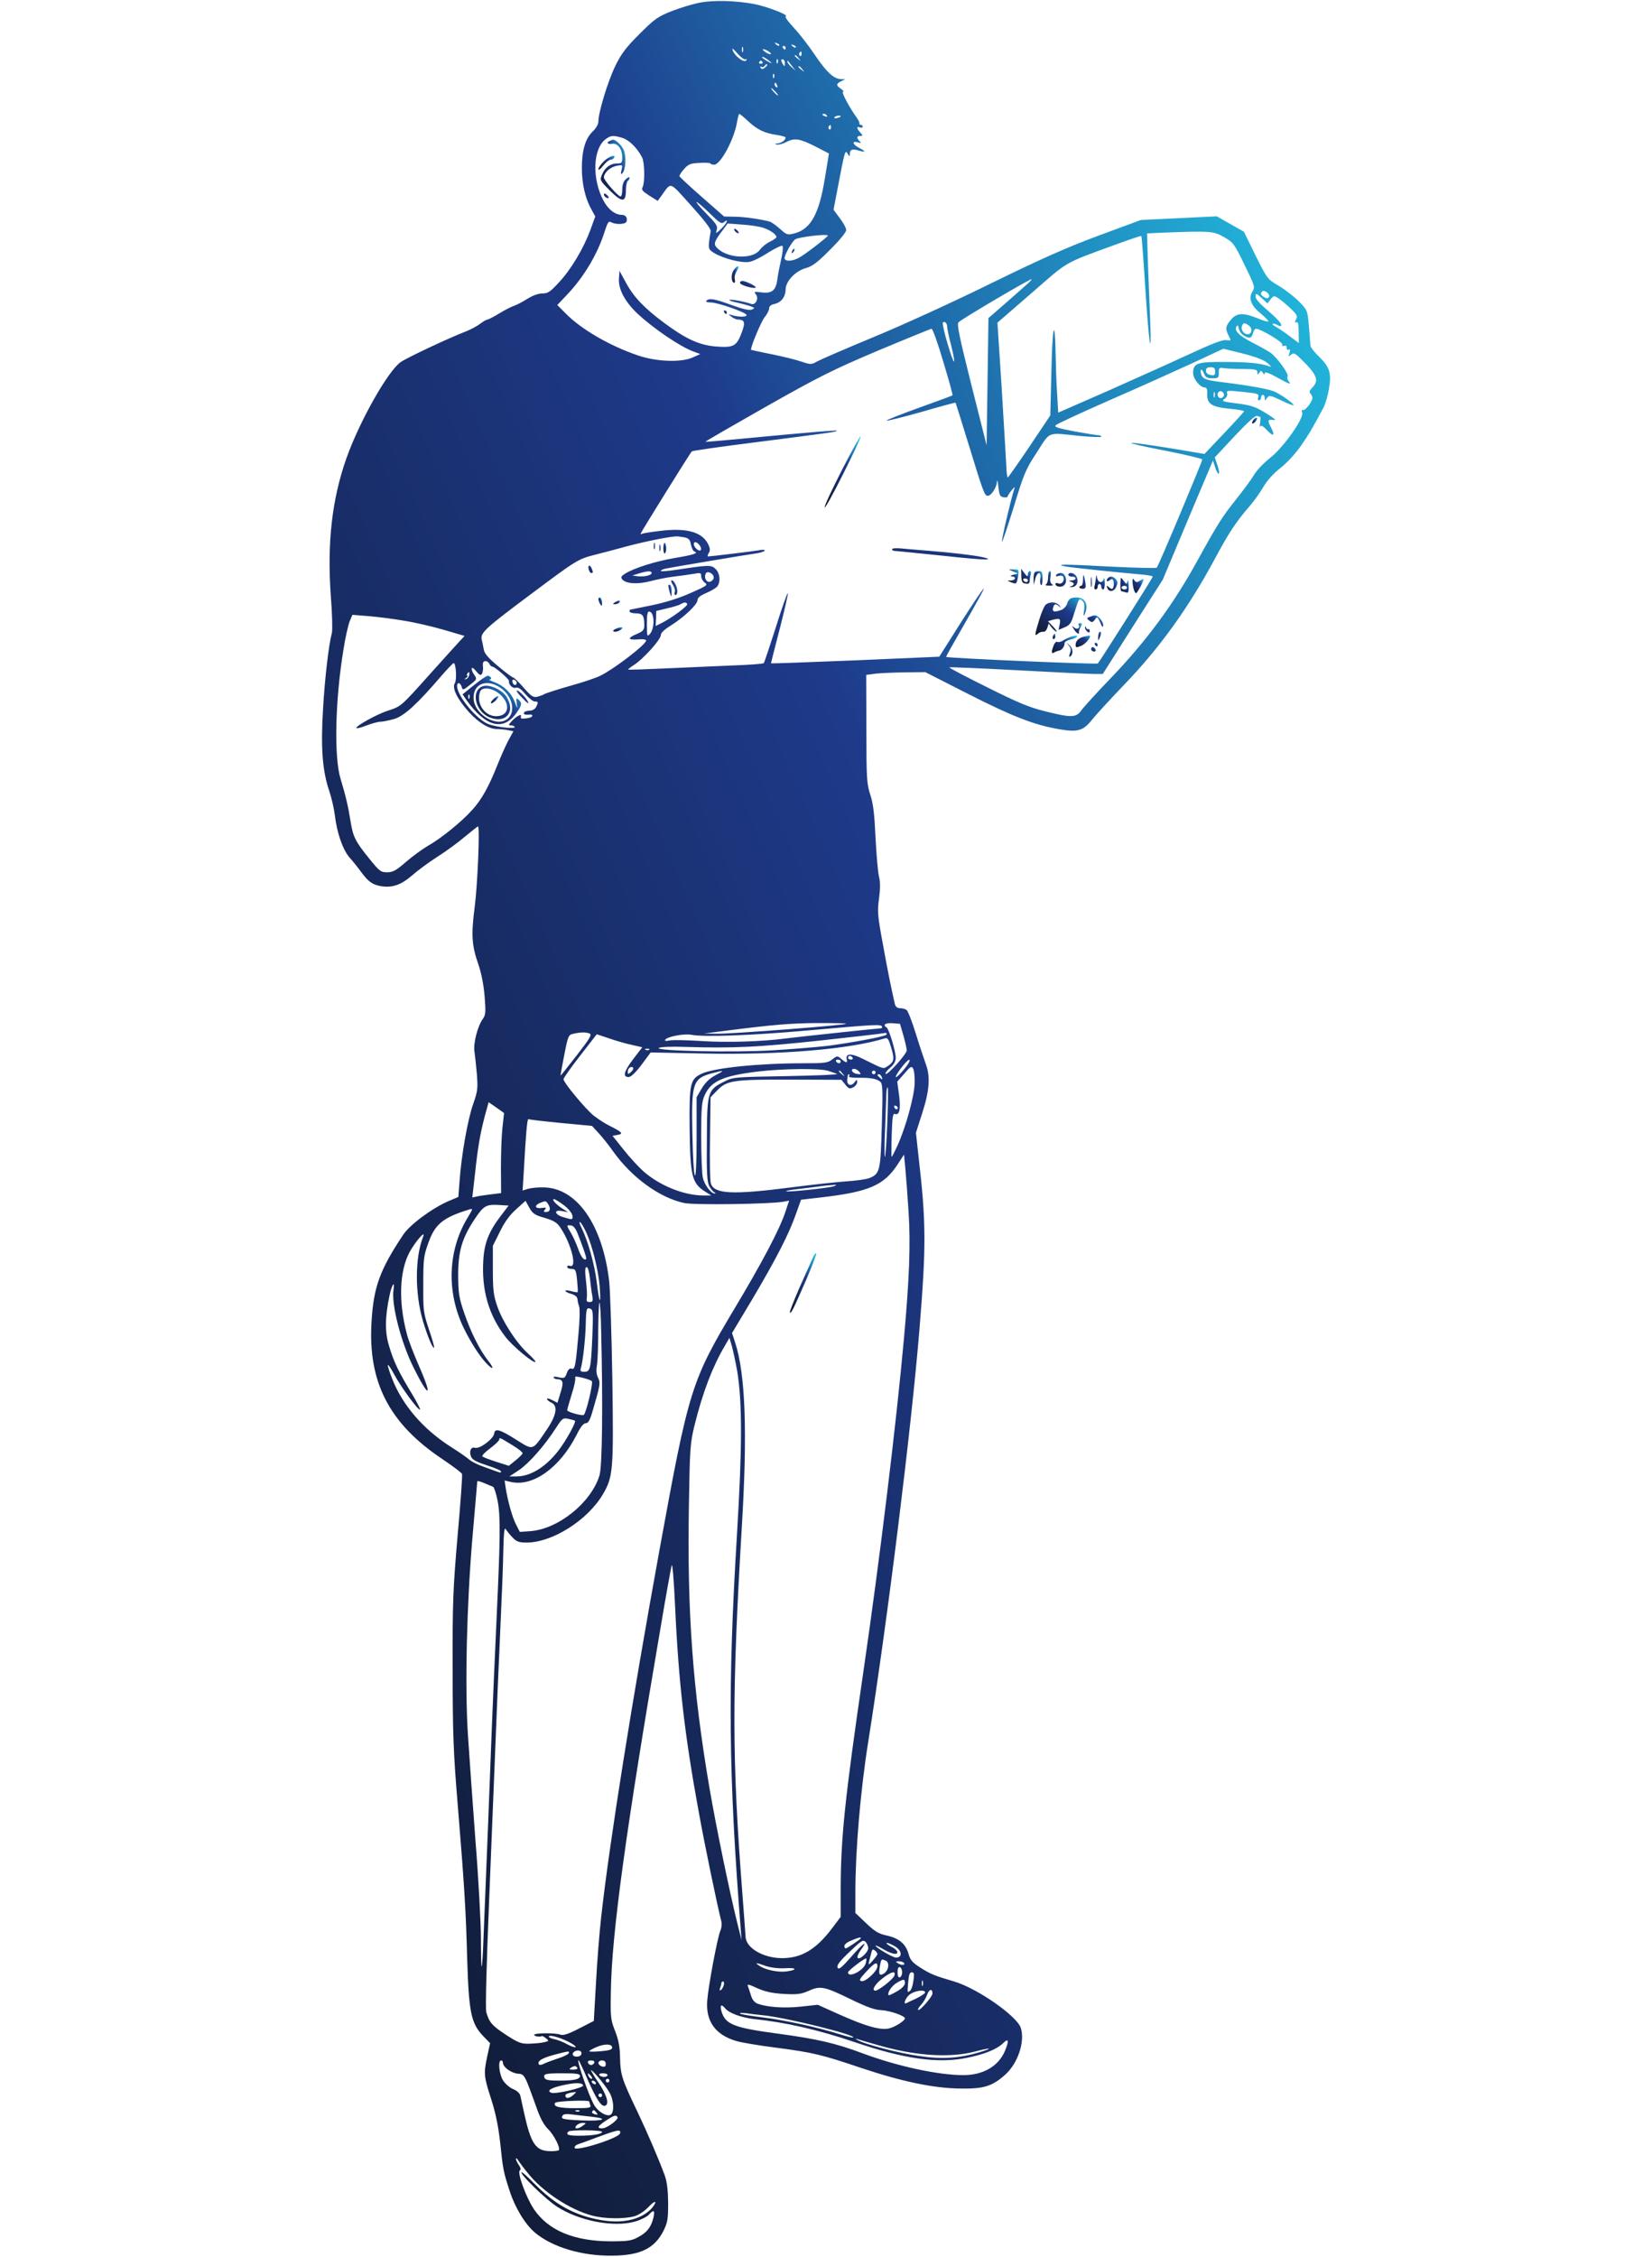 <?xml version="1.0" standalone="no"?>
<!DOCTYPE svg PUBLIC "-//W3C//DTD SVG 20010904//EN"
 "http://www.w3.org/TR/2001/REC-SVG-20010904/DTD/svg10.dtd">
<svg version="1.0" xmlns="http://www.w3.org/2000/svg"
 width="900pt" height="1229pt" viewBox="0 0 900 1229"
 preserveAspectRatio="xMidYMid meet">
<defs>
  <linearGradient id="brandGradient" x1="0%" y1="0%" x2="100%" y2="100%">
    <stop offset="0%" stop-color="#0e1627"/>
    <stop offset="60%" stop-color="#1e3a8a"/>
    <stop offset="100%" stop-color="#22d3ee"/>
  </linearGradient>
</defs>

<g transform="translate(0,1229) scale(0.1,-0.1)"
fill="url(#brandGradient)" stroke="none">
<path d="M3815 12276 c-38 -7 -108 -28 -154 -46 -76 -30 -93 -41 -177 -125
-75 -75 -99 -107 -133 -176 -40 -84 -91 -251 -91 -300 0 -15 -12 -37 -30 -54
-41 -39 -60 -103 -60 -200 0 -86 18 -166 53 -227 l20 -37 -27 -74 c-37 -100
-104 -213 -171 -285 -47 -51 -60 -60 -90 -60 -22 0 -53 -11 -83 -30 -26 -16
-58 -33 -71 -37 -13 -4 -49 -22 -80 -41 -31 -19 -60 -34 -65 -34 -5 0 -23 -10
-40 -23 -17 -13 -51 -31 -76 -41 -94 -36 -317 -141 -356 -167 -70 -47 -228
-328 -298 -528 -78 -223 -104 -458 -84 -743 8 -98 10 -190 6 -205 -17 -63 -38
-241 -48 -411 -13 -212 -4 -337 33 -447 13 -38 27 -99 31 -133 11 -95 43 -188
79 -230 18 -20 46 -55 62 -77 42 -57 64 -73 113 -81 61 -9 108 8 167 59 28 25
89 70 137 101 48 30 117 81 152 111 36 30 68 55 70 55 11 0 -2 -314 -18 -440
-20 -153 -16 -209 21 -314 15 -44 28 -109 33 -170 7 -89 6 -102 -10 -125 -29
-40 -53 -137 -45 -179 3 -21 9 -75 13 -122 6 -77 4 -93 -20 -161 -30 -85 -64
-278 -74 -416 l-7 -91 -50 -21 c-90 -38 -212 -128 -250 -184 -128 -192 -162
-286 -173 -476 -20 -328 97 -554 387 -747 55 -37 103 -73 106 -80 3 -7 -8
-158 -24 -336 -25 -292 -28 -362 -27 -728 0 -345 4 -453 27 -730 38 -463 45
-586 52 -840 9 -301 21 -359 90 -430 l35 -36 -15 -69 c-21 -98 -19 -112 21
-236 25 -78 39 -148 49 -237 15 -146 18 -160 52 -264 29 -90 84 -181 139 -227
95 -78 253 -126 419 -124 153 1 231 39 280 136 22 45 25 63 25 151 -1 72 -6
115 -19 151 -34 92 -93 229 -148 345 -85 177 -93 202 -95 293 -1 61 -8 99 -27
147 -24 61 -26 74 -23 220 5 314 83 881 273 1990 27 162 54 309 58 325 4 18
12 -71 19 -225 19 -415 53 -704 128 -1113 32 -179 104 -524 122 -592 6 -19 4
-41 -4 -60 -16 -38 -65 -300 -71 -379 -9 -113 45 -188 161 -221 28 -8 123 -24
211 -35 205 -27 251 -38 464 -110 224 -75 399 -112 546 -113 126 -2 172 13
243 77 67 61 106 176 84 251 -18 65 -239 219 -367 256 -103 30 -125 39 -182
75 -42 27 -54 41 -63 73 -15 55 -51 86 -118 101 -46 10 -66 22 -114 68 l-58
55 0 116 c0 224 28 554 70 816 106 667 235 1708 279 2245 37 456 37 581 -5
943 l-14 129 35 109 c39 121 44 197 19 264 -8 22 -33 96 -54 164 -21 68 -44
128 -52 132 -7 5 -23 9 -35 9 -15 0 -24 8 -28 23 -20 88 -38 175 -65 325 -29
156 -31 179 -21 250 7 54 7 90 0 117 -6 22 -14 117 -19 210 -6 129 -12 186
-28 235 -20 60 -22 89 -22 360 l-1 295 53 7 c29 3 102 6 161 7 l108 1 236
-120 c238 -121 356 -167 489 -190 105 -19 136 -10 185 53 23 28 100 112 171
186 196 203 353 421 498 691 75 140 113 197 188 284 24 28 58 75 75 105 19 33
53 71 92 102 36 28 83 79 112 121 46 66 64 98 123 208 10 19 24 65 30 102 15
86 4 120 -55 177 -25 24 -45 50 -46 59 0 10 -4 57 -8 105 -8 88 -8 88 -55 136
-27 27 -76 65 -110 85 -61 36 -62 37 -126 165 l-63 129 -74 42 -74 42 -207
-10 -207 -10 -230 -85 c-175 -65 -314 -127 -580 -257 -192 -95 -478 -226 -635
-291 -157 -65 -300 -127 -318 -137 -32 -18 -35 -18 -86 -1 -29 10 -102 28
-162 40 -60 12 -110 23 -112 24 -7 6 54 154 74 178 13 16 24 37 24 47 0 12 10
21 30 25 36 8 60 39 60 80 1 44 54 100 110 115 35 10 63 30 132 100 52 51 88
96 88 107 0 11 -16 41 -35 65 l-34 46 14 73 c50 261 48 256 65 229 8 -13 10
-12 10 2 0 24 13 29 49 18 39 -11 40 -5 1 15 -35 18 -41 40 -7 30 18 -6 20 -5
10 6 -18 18 -16 29 4 29 15 0 15 1 0 18 -21 23 -22 36 -2 28 8 -3 15 -1 15 4
0 6 -4 10 -10 10 -5 0 -9 3 -8 8 2 4 -5 18 -15 32 -41 57 -85 140 -74 140 6 0
1 7 -11 16 -28 19 -28 28 1 42 l22 11 -23 0 c-40 1 -80 39 -144 134 -34 51
-86 117 -115 148 -33 35 -49 59 -42 61 19 6 -107 54 -172 66 -100 19 -221 22
-294 8z m430 -234 c-3 -3 -11 0 -18 7 -9 10 -8 11 6 5 10 -3 15 -9 12 -12z
m90 -10 c-3 -3 -11 0 -18 7 -9 10 -8 11 6 5 10 -3 15 -9 12 -12z m-288 -24
c-3 -7 -5 -2 -5 12 0 14 2 19 5 13 2 -7 2 -19 0 -25z m233 22 c0 -5 -2 -10 -4
-10 -3 0 -8 5 -11 10 -3 6 -1 10 4 10 6 0 11 -4 11 -10z m-217 -63 c6 3 7 1 3
-5 -12 -20 -76 33 -76 63 0 3 14 -10 31 -30 17 -19 36 -32 42 -28z m137 30 c0
-9 -36 9 -44 22 -4 5 5 4 19 -2 14 -7 25 -16 25 -20z m167 -2 c0 -8 -4 -12 -9
-9 -5 3 -6 10 -3 15 9 13 12 11 12 -6z m-16 -22 c13 -16 12 -17 -3 -4 -10 7
-18 15 -18 17 0 8 8 3 21 -13z m-161 -14 c17 -13 18 -17 5 -10 -33 17 -51 31
-40 31 6 0 21 -10 35 -21z m47 -11 c-3 -8 -6 -5 -6 6 -1 11 2 17 5 13 3 -3 4
-12 1 -19z m39 0 c0 -10 -1 -18 -3 -18 -1 0 -7 8 -12 18 -7 13 -6 19 2 19 7 0
13 -9 13 -19z m-122 4 c3 -5 -1 -9 -9 -9 -8 0 -12 4 -9 9 3 4 7 8 9 8 2 0 6
-4 9 -8z m161 -22 l20 -25 -22 19 c-13 11 -23 24 -23 29 0 6 1 8 3 6 1 -2 11
-15 22 -29z m-135 6 c0 -2 -6 -9 -14 -15 -11 -9 -16 -9 -22 0 -4 7 -3 9 4 5 6
-3 13 -2 17 4 6 10 15 14 15 6z m191 -23 c13 -16 12 -17 -3 -4 -10 7 -18 15
-18 17 0 8 8 3 21 -13z m-154 -45 c-3 -8 -6 -5 -6 6 -1 11 2 17 5 13 3 -3 4
-12 1 -19z m17 -44 c3 -8 2 -12 -4 -9 -6 3 -10 10 -10 16 0 14 7 11 14 -7z
m-9 -34 c10 -11 16 -20 13 -20 -3 0 -13 9 -23 20 -10 11 -16 20 -13 20 3 0 13
-9 23 -20z m-148 -161 c50 -46 88 -64 156 -74 26 -4 47 -10 47 -14 0 -14 -24
-31 -44 -32 -16 -1 -17 -2 -4 -6 9 -2 32 3 50 13 47 24 73 20 159 -23 l75 -39
-22 -134 c-31 -193 -76 -276 -163 -300 -41 -11 -44 -10 -81 23 -21 19 -46 37
-56 40 -45 13 -142 27 -193 27 l-56 1 -120 105 c-66 58 -121 109 -123 114 -2
5 9 22 25 40 24 27 36 31 86 33 31 2 57 0 57 -3 0 -3 9 -6 19 -7 35 -3 112
139 127 236 4 23 9 41 12 41 2 0 25 -18 49 -41z m428 31 c3 -6 -1 -7 -9 -4
-18 7 -21 14 -7 14 6 0 13 -4 16 -10z m75 -4 c0 -2 -9 -6 -20 -9 -11 -3 -18
-1 -14 4 5 9 34 13 34 5z m-53 -61 c0 -8 -4 -12 -9 -9 -5 3 -6 10 -3 15 9 13
12 11 12 -6z m-1136 -56 c36 -11 80 -54 107 -106 14 -26 16 -137 3 -162 -8
-14 -1 -22 36 -46 l46 -29 19 26 c57 79 41 84 163 -51 67 -74 109 -128 107
-139 -16 -97 -16 -98 19 -120 50 -30 150 -56 192 -48 19 3 65 26 103 51 38 24
73 40 77 36 4 -4 1 -37 -7 -72 -8 -35 -18 -85 -21 -111 -8 -60 -30 -78 -88
-70 -38 5 -41 4 -29 -11 18 -22 -2 -61 -26 -52 -31 12 -113 27 -118 22 -3 -3
16 -10 43 -15 26 -6 59 -15 73 -20 23 -9 24 -10 5 -18 -13 -5 -49 3 -110 25
-92 34 -121 39 -137 23 -5 -5 5 -9 24 -9 38 0 192 -54 195 -68 3 -12 -41 -12
-77 -2 -24 8 -24 7 -6 -7 11 -9 27 -16 35 -16 39 -1 43 -15 21 -73 -27 -72
-44 -81 -138 -74 -91 7 -164 40 -284 129 -109 81 -166 141 -208 219 l-35 64
-3 -42 c-4 -57 32 -125 99 -189 90 -84 236 -183 309 -209 l35 -13 -40 -18
c-62 -29 -198 -24 -298 10 -154 52 -313 144 -396 230 l-45 45 55 58 c91 96
166 222 204 345 16 49 21 56 36 47 25 -13 77 -11 82 4 7 20 -4 37 -25 37 -37
0 -74 29 -100 77 -65 121 -58 287 14 337 27 19 39 20 89 5z m476 -411 c53 -52
64 -59 77 -48 29 24 16 -6 -15 -36 -30 -28 -31 -28 -24 -5 6 20 -3 33 -56 87
-35 35 -59 64 -54 64 5 0 37 -28 72 -62z m293 -79 c36 -12 70 -36 70 -50 0 -4
-16 -16 -35 -25 -20 -9 -44 -29 -55 -44 -36 -51 -165 -49 -226 3 -30 26 -27
37 25 106 l25 34 81 -6 c44 -3 96 -11 115 -18z m2508 -50 c51 -29 56 -36 112
-151 56 -114 58 -122 44 -144 -24 -36 -10 -77 42 -119 24 -20 44 -40 44 -45 0
-4 -26 3 -57 16 -81 33 -115 31 -147 -7 -30 -35 -32 -49 -12 -88 14 -27 14
-27 -14 -23 -20 3 -79 -20 -206 -79 -99 -46 -298 -135 -444 -200 l-265 -116
-6 106 c-4 58 -7 156 -8 216 -4 207 -18 150 -23 -94 l-6 -243 -113 -169 c-63
-93 -116 -169 -119 -169 -3 0 -7 30 -8 68 -2 37 -13 226 -25 421 l-23 354 187
162 c204 178 170 158 459 264 74 27 136 48 138 46 2 -2 12 -132 22 -290 19
-296 35 -403 26 -165 -3 74 -8 210 -12 302 l-5 167 83 4 c263 10 279 9 336
-24z m-2158 8 c0 -7 -128 -106 -158 -121 -35 -18 -68 -21 -77 -6 -7 12 38 94
58 107 22 13 177 31 177 20z m1095 -256 c-11 -10 -65 -58 -120 -106 l-100 -87
-5 -346 -5 -347 -83 329 c-67 267 -80 332 -70 341 22 21 383 233 398 235 2 0
-4 -9 -15 -19z m1309 -76 c-5 -11 -11 -12 -25 -4 -20 10 -24 21 -13 32 12 11
43 -13 38 -28z m-37 -11 l28 -26 17 22 c17 21 19 21 42 6 14 -9 43 -33 66 -55
36 -34 40 -42 31 -60 -9 -16 -9 -19 1 -16 10 4 13 -10 13 -54 l1 -59 -51 38
c-27 21 -61 43 -73 50 -13 6 -21 14 -19 17 3 2 15 0 26 -7 15 -8 21 -8 21 0 0
12 -28 41 -98 101 -23 20 -42 44 -42 53 0 22 4 20 37 -10z m-1717 -153 c0 -9
9 -54 21 -99 31 -123 18 -119 -18 4 -18 59 -29 112 -27 116 8 13 24 -1 24 -21z
m1645 5 c20 -15 15 -46 -8 -46 -21 0 -38 25 -31 44 7 20 15 20 39 2z m-32 -51
c31 -21 46 -19 53 10 3 14 11 25 16 25 25 0 149 -74 144 -86 -3 -8 0 -11 10
-7 9 3 14 -1 14 -12 0 -9 5 -13 11 -9 8 4 9 -1 4 -17 -7 -22 -6 -23 9 -10 15
13 23 8 77 -47 65 -68 74 -97 38 -133 -15 -15 -18 -24 -10 -32 6 -6 11 -17 11
-24 0 -21 -42 -73 -53 -66 -5 3 -7 -3 -3 -14 10 -32 -102 -190 -175 -247 -33
-26 -73 -67 -87 -92 -15 -25 -60 -86 -100 -136 -73 -91 -100 -134 -207 -328
-130 -238 -279 -440 -471 -640 -77 -80 -150 -160 -162 -177 -29 -42 -55 -42
-200 -6 -85 21 -149 48 -315 131 -115 57 -207 105 -205 108 2 2 170 -5 374
-16 203 -11 390 -20 415 -20 l47 0 163 257 164 257 136 324 137 324 12 -36 c6
-20 15 -36 19 -36 5 0 2 20 -6 45 l-15 44 108 116 c67 71 113 114 122 110 7
-3 15 -5 18 -5 2 0 1 -15 -1 -32 -3 -18 -3 -27 1 -20 4 8 15 2 35 -19 35 -38
47 -33 25 10 -22 42 -20 49 12 44 19 -4 7 7 -41 37 -59 36 -81 43 -157 53 -80
10 -87 12 -69 25 12 8 18 21 14 31 -4 15 3 16 85 7 81 -8 90 -11 85 -27 -4
-11 -2 -19 4 -19 6 0 11 7 11 15 0 8 5 15 10 15 6 0 10 -8 10 -17 0 -16 1 -16
13 0 11 16 17 15 76 -13 35 -17 66 -29 68 -27 5 6 -55 50 -96 71 -30 16 -125
34 -301 56 -81 10 -98 17 -106 42 -9 30 4 34 15 4 9 -21 17 -26 46 -26 32 0
35 2 35 30 0 26 3 29 23 26 12 -3 59 -5 105 -5 71 -1 82 -3 82 -18 0 -15 2
-16 10 -3 9 13 11 13 20 0 7 -11 10 -12 10 -2 0 9 22 2 65 -22 72 -40 83 -43
65 -21 -6 8 -9 19 -5 25 8 13 -57 103 -93 129 -15 10 -60 36 -100 56 -73 38
-100 65 -85 88 5 8 9 5 11 -10 2 -13 13 -30 25 -38z m-1634 -145 c30 -99 53
-181 50 -183 -2 -2 -84 -32 -181 -67 -98 -35 -178 -67 -178 -70 0 -4 84 17
187 46 103 30 188 53 189 51 1 -1 34 -108 74 -237 76 -248 84 -270 101 -270
19 0 48 44 50 75 1 17 5 6 8 -25 5 -47 9 -55 29 -58 12 -2 22 0 22 5 0 4 10
19 21 33 17 20 20 21 14 5 -17 -50 -72 -285 -66 -285 3 0 32 87 65 193 54 177
63 200 125 294 75 117 53 108 234 89 64 -6 117 -8 117 -4 0 4 -7 8 -17 8 -9 0
-68 10 -130 21 -93 18 -112 24 -101 34 7 7 137 67 289 134 152 66 354 157 450
201 l174 81 105 -26 c71 -18 115 -35 135 -52 20 -17 24 -23 10 -18 -44 17
-116 24 -244 24 -150 1 -171 -7 -171 -61 0 -31 38 -78 64 -78 10 0 14 -11 13
-36 -2 -54 26 -71 124 -80 44 -4 78 -10 77 -14 -2 -4 -51 -58 -110 -120 l-106
-112 -192 32 c-105 17 -198 30 -207 28 -9 -2 74 -21 185 -42 111 -22 202 -44
202 -48 0 -12 -239 -581 -248 -589 -4 -4 -122 -1 -262 6 -237 13 -297 13 -239
1 28 -6 287 -33 402 -43 42 -3 77 -9 77 -13 0 -7 -286 -458 -299 -473 -6 -6
-821 29 -827 36 -1 1 45 83 102 182 57 99 104 184 104 189 0 10 -87 -121 -189
-285 l-54 -85 -458 -20 c-253 -10 -459 -18 -459 -16 0 1 22 88 49 192 27 105
46 190 43 190 -4 0 -34 -85 -66 -188 -33 -103 -62 -190 -65 -193 -3 -4 -82
-10 -176 -13 -93 -4 -258 -11 -365 -16 -107 -5 -196 -8 -198 -6 -1 2 13 13 32
25 48 30 146 138 146 162 0 13 19 31 58 55 72 46 142 113 142 136 0 13 15 25
48 39 26 11 53 27 60 36 19 26 14 71 -9 94 -24 24 -36 23 -216 -4 -46 -7 -83
-10 -83 -6 0 4 12 10 28 13 38 8 449 77 495 83 21 3 40 10 43 14 3 5 -8 6 -23
4 -29 -6 -272 -35 -285 -35 -5 0 -3 8 3 18 9 14 8 25 -2 47 -33 68 -118 92
-263 74 -50 -6 -94 -13 -98 -16 -5 -2 -8 -2 -8 1 0 5 268 437 279 448 3 4 168
27 366 52 390 50 429 55 423 61 -2 3 -164 -11 -358 -29 -195 -19 -356 -33
-357 -32 -2 2 146 87 329 191 292 165 364 201 612 306 155 65 286 118 291 119
6 0 35 -81 64 -180z m1481 -54 c0 -19 -4 -22 -25 -18 -16 3 -25 11 -25 23 0
14 7 19 25 19 20 0 25 -5 25 -24z m-3 -138 c-3 -7 -5 -2 -5 12 0 14 2 19 5 13
2 -7 2 -19 0 -25z m49 21 c10 -17 -13 -36 -27 -22 -12 12 -4 33 11 33 5 0 12
-5 16 -11z m-2938 -785 c24 -5 31 -12 36 -39 4 -19 12 -36 19 -38 25 -9 -3
-18 -109 -36 -106 -18 -225 -56 -272 -87 -18 -12 -21 -18 -12 -29 20 -24 84
-28 152 -10 35 9 92 21 128 25 36 4 84 11 108 15 38 7 42 6 42 -13 0 -12 9
-27 20 -35 18 -12 12 -17 -77 -56 -60 -27 -138 -52 -212 -67 -63 -13 -117 -24
-118 -24 -2 0 -3 -4 -3 -10 0 -5 15 -10 34 -10 37 0 46 -12 46 -63 0 -28 -6
-34 -40 -49 -53 -22 -51 -34 5 -30 26 3 45 0 45 -6 0 -21 -170 -152 -248 -191
-23 -12 -100 -38 -170 -57 -70 -20 -131 -40 -137 -44 -5 -4 -22 -10 -37 -14
-23 -5 -33 1 -75 49 -26 30 -52 55 -56 55 -5 0 -42 27 -82 61 -52 43 -75 69
-79 90 -3 16 -8 42 -12 58 -7 36 22 62 281 255 234 175 245 182 336 205 41 10
119 31 174 46 89 24 221 51 266 54 9 1 30 -2 47 -5z m86 -47 c6 -9 7 -19 3
-23 -9 -9 -37 15 -37 33 0 18 20 12 34 -10z m-264 -147 c0 -13 -41 -22 -76
-18 l-29 4 35 11 c45 14 70 16 70 3z m338 -28 c-2 -9 -11 -18 -21 -20 -19 -4
-32 20 -23 43 8 22 48 0 44 -23z m-144 -141 c6 -9 -84 -76 -140 -104 l-32 -16
2 41 1 41 58 14 c32 7 66 17 75 23 21 12 29 12 36 1z m-190 -57 c12 -30 6 -82
-11 -103 -18 -21 -18 -20 -19 49 0 49 3 70 12 70 6 0 15 -7 18 -16z m-1353
-34 c58 -9 156 -32 218 -50 l112 -33 -29 -31 c-16 -17 -87 -96 -159 -176 -162
-181 -157 -176 -233 -201 -60 -20 -177 -85 -168 -94 2 -3 28 4 56 15 29 11 63
20 75 20 13 0 46 7 75 15 54 16 126 82 257 235 33 38 63 69 66 69 13 2 19 -90
7 -109 -17 -26 13 -87 77 -158 53 -58 109 -92 153 -92 16 0 43 -3 59 -6 l30
-6 -28 -51 c-15 -29 -41 -87 -58 -130 -49 -123 -86 -189 -138 -247 -57 -64
-170 -156 -245 -198 -29 -17 -82 -56 -117 -86 -54 -47 -71 -56 -102 -56 -35 0
-42 6 -97 74 -77 95 -89 119 -103 208 -12 75 -25 133 -54 228 -36 118 -29 430
16 702 10 65 26 135 34 155 l15 35 87 -7 c49 -4 136 -15 194 -25z m465 -235
c4 -8 11 -15 16 -15 13 0 93 -69 91 -78 -4 -19 20 -43 37 -37 13 4 28 -6 52
-35 19 -22 42 -40 51 -40 20 0 21 -4 7 -31 -6 -11 -21 -19 -35 -19 -13 0 -27
-4 -30 -10 -6 -10 7 -14 33 -11 6 1 12 -2 12 -7 0 -6 -15 -12 -34 -14 -26 -3
-32 0 -28 10 7 19 -26 2 -52 -27 -16 -18 -17 -21 -3 -21 9 0 18 -4 21 -8 8
-13 -93 -3 -141 14 -64 23 -173 154 -173 209 0 22 18 19 25 -5 6 -20 8 -19 46
11 37 29 38 32 24 52 -25 36 -18 56 8 23 19 -23 26 -26 33 -15 4 8 7 26 5 41
-2 20 2 28 14 28 8 0 18 -7 21 -15z m-110 -62 c-2 -9 -9 -19 -17 -21 -11 -3
-11 -1 1 7 8 6 11 11 7 11 -5 0 -5 5 -2 10 9 15 14 12 11 -7z m259 -41 c0 -18
-20 -15 -23 4 -3 10 1 15 10 12 7 -3 13 -10 13 -16z m1794 -1857 c-8 -8 -620
-55 -699 -54 l-75 1 110 14 c265 34 360 42 509 43 88 0 157 -1 155 -4z m313
-65 c10 -36 18 -72 18 -80 -1 -20 -106 -137 -115 -128 -4 4 7 19 24 33 21 18
31 36 31 55 0 35 -37 157 -50 165 -23 14 -7 26 32 23 l41 -3 19 -65z m-117 50
c3 -5 -1 -10 -9 -10 -15 0 -454 -47 -516 -55 -128 -17 -323 -23 -456 -14 -82
5 -161 7 -177 3 -19 -4 -27 -2 -23 4 10 17 104 35 143 27 72 -13 322 -4 638
24 373 33 392 34 400 21z m-1593 -38 c14 -6 2 -26 -70 -119 -48 -61 -87 -111
-88 -110 -1 1 8 51 20 112 21 107 23 110 51 116 40 9 67 9 87 1z m1616 -7 c-9
-10 -195 -44 -318 -60 -69 -8 -208 -19 -310 -25 -212 -12 -627 -3 -611 13 6 6
64 9 148 6 260 -8 398 -1 733 35 184 20 340 38 345 40 12 4 20 -2 13 -9z
m-1385 -55 l56 -13 -50 -65 c-51 -68 -58 -97 -24 -97 12 0 38 24 70 67 l50 67
295 -6 c415 -8 788 23 982 83 14 4 20 -6 33 -51 19 -63 16 -77 -18 -100 -27
-17 -17 -20 -138 40 -62 31 -95 29 -86 -5 5 -21 -4 -19 -35 8 -15 13 -20 12
-44 -7 -24 -19 -40 -21 -158 -21 -243 0 -486 -25 -554 -57 -62 -30 -67 -52
-65 -290 3 -271 12 -307 88 -354 l30 -19 -42 0 c-106 0 -238 53 -327 131 -27
24 -77 78 -109 119 l-60 75 28 5 c33 6 25 15 -45 50 -25 12 -64 38 -87 56 -46
38 -163 179 -163 197 0 7 41 65 91 129 l90 116 69 -23 c37 -13 93 -29 123 -35z
m94 -26 c-3 -3 -12 -4 -19 -1 -8 3 -5 6 6 6 11 1 17 -2 13 -5z m1108 -44 c3
-5 -1 -10 -9 -10 -9 0 -16 5 -16 10 0 6 4 10 9 10 6 0 13 -4 16 -10z m-65 -20
c0 -5 -4 -10 -9 -10 -6 0 -13 5 -16 10 -3 6 1 10 9 10 9 0 16 -4 16 -10z m371
-7 c-17 -31 -70 -88 -71 -77 0 14 61 93 73 93 4 1 3 -7 -2 -16z m32 -108 c0
-68 -48 -243 -94 -344 -16 -35 -30 -62 -32 -60 -1 2 -1 57 1 121 3 94 6 116
17 112 25 -10 33 27 23 103 l-10 73 39 44 c32 38 39 42 47 28 6 -9 10 -44 9
-77z m-1533 76 c0 -5 -7 -14 -15 -21 -12 -10 -15 -10 -15 2 0 8 3 18 7 21 9
10 23 9 23 -2z m1061 -12 c19 -6 41 -14 49 -17 8 -4 -115 -9 -275 -12 -284 -5
-291 -5 -340 -30 -90 -45 -93 -55 -94 -315 -2 -183 1 -230 13 -254 9 -16 21
-31 28 -34 7 -3 8 -6 2 -6 -19 -2 -56 46 -65 86 -5 21 -9 121 -9 223 0 159 3
191 19 226 35 77 100 106 290 129 134 16 337 18 382 4z m170 -5 c11 -14 10
-15 -11 -12 -13 1 -25 9 -28 16 -5 17 23 15 39 -4z m-783 -19 c-33 -18 -55
-39 -75 -72 l-28 -48 0 -222 c0 -284 -17 -268 -23 23 -6 275 2 301 105 329 70
19 74 17 21 -10z m693 8 c13 -16 12 -17 -3 -4 -17 13 -22 21 -14 21 2 0 10 -8
17 -17z m179 7 c0 -5 -4 -10 -10 -10 -5 0 -10 5 -10 10 0 6 5 10 10 10 6 0 10
-4 10 -10z m-145 -20 c-3 -6 15 -9 47 -9 71 1 103 -5 123 -21 14 -12 15 -38 9
-239 -7 -248 -10 -262 -67 -286 -18 -7 -75 -15 -127 -18 -52 -4 -187 -18 -300
-33 -320 -41 -417 -36 -437 20 -5 12 -7 122 -5 246 l3 225 36 37 c53 55 88 60
403 59 l274 -1 21 -26 c18 -23 24 -25 43 -15 12 6 22 19 22 29 -1 15 -2 15
-15 -2 -18 -24 -43 -15 -39 16 3 28 3 28 10 28 3 0 2 -4 -1 -10z m179 -6 c5
-14 4 -15 -9 -4 -17 14 -19 20 -6 20 5 0 12 -7 15 -16z m30 -248 c-4 -102 -10
-186 -13 -186 -3 0 -3 71 1 157 3 87 6 173 7 192 1 19 4 32 7 29 3 -3 2 -90
-2 -192z m-2097 -29 c-5 -45 -8 -143 -8 -218 l1 -136 -57 -7 c-32 -4 -67 -9
-78 -12 l-22 -5 14 123 c16 150 28 220 54 320 l21 76 42 -29 42 -30 -9 -82z
m2154 110 c-1 -12 -15 -9 -19 4 -3 6 1 10 8 8 6 -3 11 -8 11 -12z m-1836 -82
l170 -16 35 -38 c19 -20 55 -65 79 -99 102 -144 254 -254 388 -283 58 -12 465
-6 540 7 l32 6 -21 -63 c-31 -94 -128 -277 -273 -519 -240 -402 -252 -440
-414 -1330 -148 -814 -270 -1578 -316 -1990 -9 -80 -22 -239 -28 -355 l-12
-210 -80 -41 c-58 -30 -86 -39 -101 -34 -28 11 -144 10 -144 -1 0 -8 34 -13
43 -6 2 1 12 -5 22 -13 17 -14 16 -15 -11 -21 -16 -4 -52 -7 -80 -8 -46 -1
-60 5 -127 48 -76 50 -92 68 -108 124 -5 20 1 254 16 617 13 322 29 711 35
865 6 154 17 420 25 590 8 171 16 370 17 443 2 95 6 128 13 115 6 -9 22 -30
37 -45 22 -23 35 -28 77 -28 140 0 333 122 416 264 55 94 58 129 51 621 -4
248 -12 488 -17 535 -35 310 -177 513 -359 514 -30 1 -68 -3 -84 -8 l-29 -9 7
114 c11 198 18 279 25 275 4 -3 83 -12 176 -21z m1895 -487 c11 -176 4 -364
-26 -693 -41 -455 -131 -1196 -220 -1805 -102 -699 -124 -910 -124 -1194 l0
-144 -46 -61 c-87 -116 -167 -164 -273 -164 -101 0 -195 54 -199 114 -1 19 -9
122 -17 229 -58 746 -58 1091 -4 2000 32 525 20 841 -37 1012 l-16 49 109 182
c131 221 200 355 238 463 l29 81 105 12 c267 31 347 66 423 183 l33 51 7 -74
c4 -41 12 -149 18 -241z m-405 143 c-25 -10 -255 -34 -262 -28 -2 3 26 8 64
12 37 4 88 11 113 14 25 4 59 7 75 8 24 2 26 1 10 -6z m-1473 -104 c24 -18 44
-43 46 -55 4 -25 2 -26 -49 -10 -49 14 -54 43 -6 33 l32 -6 -30 19 c-35 22
-62 52 -47 52 6 0 30 -15 54 -33z m-104 -69 c51 -16 67 -25 87 -56 59 -90 91
-221 49 -205 -8 3 -14 0 -14 -6 0 -6 11 -11 24 -11 21 0 24 -5 30 -62 3 -34 5
-63 3 -64 -2 -2 -18 0 -35 5 -18 5 -32 6 -32 2 0 -5 15 -12 33 -17 21 -7 32
-16 33 -29 1 -11 5 -29 9 -39 5 -11 3 -81 -4 -155 -15 -171 -19 -191 -37 -184
-10 4 -19 -5 -26 -24 -10 -28 -14 -30 -45 -23 -19 5 -31 4 -27 -1 3 -5 11 -9
17 -9 35 -1 39 -16 21 -73 l-17 -56 -29 15 c-15 8 -28 11 -28 6 0 -5 11 -14
24 -20 37 -17 28 -70 -28 -151 -76 -112 -70 -110 -162 -52 -93 59 -118 65
-122 34 -4 -29 -80 -85 -104 -77 -23 7 -34 -20 -21 -50 8 -16 32 -28 87 -46
42 -13 76 -28 76 -33 0 -5 -6 -7 -12 -4 -7 2 -42 15 -78 28 -36 12 -74 31 -85
42 -11 10 -56 41 -100 69 -149 95 -262 225 -319 371 -15 38 -25 71 -23 74 3 2
19 -22 36 -54 36 -67 131 -196 139 -189 3 3 -18 43 -45 88 -70 115 -98 172
-123 257 -24 77 -23 157 2 276 12 58 30 86 22 33 -13 -79 39 -283 108 -423 84
-170 108 -170 33 1 -29 66 -61 148 -69 182 -46 174 -40 340 15 443 32 59 91
126 74 84 -45 -114 -45 -309 -1 -458 26 -87 54 -153 61 -145 2 2 -10 46 -28
98 -30 91 -32 102 -31 245 0 136 2 157 27 225 36 104 80 140 224 184 21 7 20
3 -12 -49 -105 -176 -113 -400 -20 -594 38 -78 84 -151 123 -193 38 -41 48
-34 13 10 -47 59 -97 159 -132 262 -29 84 -32 108 -33 205 0 132 21 203 91
308 48 72 62 80 136 75 l48 -3 -42 -55 c-66 -86 -91 -150 -96 -243 -10 -161
29 -298 120 -416 39 -51 154 -147 164 -137 3 2 -16 23 -42 47 -63 58 -138 174
-166 256 -20 58 -24 87 -24 199 l0 130 38 76 c25 52 53 91 89 123 l51 46 21
-38 c18 -32 30 -40 84 -55z m20 72 c14 -24 8 -40 -15 -40 -12 0 -13 3 -4 13 8
11 5 13 -19 9 -36 -5 -41 14 -7 28 31 12 31 12 45 -10z m208 -156 c32 -73 63
-198 71 -289 3 -41 4 -75 1 -75 -3 0 -11 44 -17 98 -12 98 -48 225 -83 296
-11 21 -14 35 -8 31 7 -4 23 -32 36 -61z m-50 1 c9 -22 25 -64 35 -93 16 -47
16 -53 3 -50 -9 2 -24 27 -34 57 -11 29 -28 69 -40 88 -25 42 -25 42 0 40 13
-1 25 -15 36 -42z m68 -247 c4 -35 9 -78 13 -95 4 -28 2 -33 -15 -33 -15 0
-18 5 -15 23 2 12 0 55 -5 95 -6 54 -5 72 4 72 7 0 14 -25 18 -62z m61 -285
c10 -400 6 -738 -9 -787 -45 -148 -224 -293 -378 -304 l-56 -4 -20 39 c-21 40
-45 126 -57 200 l-6 41 35 -8 c120 -27 266 78 357 256 21 43 38 64 50 64 14 0
23 16 38 68 41 141 43 151 29 180 -9 18 -11 40 -6 67 4 22 7 109 7 194 1 85 4
152 7 148 3 -3 8 -72 9 -154z m-48 -32 c-8 -177 -11 -191 -44 -191 -19 0 -23
4 -19 18 11 34 25 159 27 237 2 91 4 96 26 88 14 -6 15 -23 10 -152z m789
-186 c28 -171 28 -413 -1 -890 -51 -832 -46 -1307 20 -2145 l5 -65 -25 100
c-43 174 -114 520 -150 729 -91 534 -122 959 -112 1536 5 317 7 341 31 440 45
180 97 316 164 430 l26 45 13 -45 c7 -25 20 -85 29 -135z m-792 -56 c9 -8 -31
-176 -44 -184 -10 -6 -90 16 -90 26 0 4 11 43 24 85 14 42 22 82 20 89 -4 11
3 11 38 3 24 -6 47 -14 52 -19z m-92 -215 c9 -6 -49 -111 -92 -166 -69 -88
-150 -137 -225 -138 l-40 0 53 35 c55 38 139 133 200 228 34 53 39 57 67 51
17 -4 33 -8 37 -10z m-340 -134 c32 -19 56 -39 55 -44 -2 -6 -19 -23 -39 -39
l-36 -29 -69 22 c-37 12 -71 25 -75 29 -5 4 15 24 42 44 28 21 50 42 50 48 0
13 2 12 72 -31z m-106 -226 c6 -3 17 -37 25 -77 16 -83 15 -198 -6 -647 -8
-168 -19 -426 -25 -575 -9 -248 -31 -791 -46 -1160 -3 -82 -7 -152 -10 -154
-2 -2 -4 65 -4 150 0 85 -13 327 -30 539 -16 212 -34 471 -41 575 -17 271 -6
712 25 1075 14 162 26 298 26 303 0 4 17 0 38 -9 20 -9 42 -18 48 -20z m2004
-2458 c0 -5 -75 -56 -83 -56 -4 0 -7 6 -7 14 0 8 17 21 38 29 38 16 52 20 52
13z m40 -55 c0 -23 -52 -69 -58 -51 -3 7 6 25 18 42 43 58 12 37 -53 -38 -54
-61 -68 -72 -74 -58 -5 13 12 35 66 86 63 60 73 67 86 54 8 -8 15 -24 15 -35z
m139 14 c44 -22 52 -65 12 -65 -17 0 -111 55 -111 65 0 3 20 -6 43 -20 47 -27
81 -33 75 -12 -3 6 -14 17 -26 23 -13 6 -25 14 -29 18 -11 11 7 7 36 -9z m-89
-46 c0 -4 -12 -21 -26 -36 -20 -23 -24 -24 -20 -8 3 11 8 32 12 48 5 22 9 25
20 16 8 -6 14 -15 14 -20z m-64 -51 c-11 -39 -96 -82 -96 -48 0 9 93 80 99 75
2 -2 1 -14 -3 -27z m108 16 c23 -9 19 -50 -6 -69 -27 -18 -33 -8 -24 41 7 37
7 37 30 28z m101 -14 c8 -13 -15 -13 -35 0 -12 8 -11 10 7 10 12 0 25 -4 28
-10z m-752 -16 c28 -9 69 -14 102 -12 65 4 73 -8 12 -17 -46 -7 -118 8 -151
31 -26 18 -20 18 37 -2z m607 -2 c0 -25 -64 -85 -86 -80 -16 3 -12 11 25 51
47 51 61 57 61 29z m135 -32 c0 -13 -6 -25 -12 -27 -9 -3 -13 6 -13 27 0 21 4
30 13 28 6 -3 12 -15 12 -28z m-42 -17 c-5 -19 -86 -83 -104 -83 -23 0 -2 36
39 67 48 37 73 43 65 16z m103 -30 c-3 -26 -12 -50 -18 -54 -16 -10 -15 -13
-10 49 3 38 8 52 19 52 13 0 15 -9 9 -47z m-46 -12 c0 -12 -16 -29 -42 -44
-24 -14 -45 -24 -46 -22 -11 10 14 49 41 66 40 24 47 24 47 0z m97 -13 c-3 -7
-5 -2 -5 12 0 14 2 19 5 13 2 -7 2 -19 0 -25z m-1084 2 c-3 -11 -10 -23 -16
-27 -7 -4 -8 0 -4 11 4 10 7 22 7 27 0 5 4 9 9 9 5 0 7 -9 4 -20z m328 -48
c73 -4 93 -1 135 17 63 29 86 24 231 -47 85 -41 129 -57 162 -58 47 -2 131
-31 131 -45 0 -13 -57 -49 -88 -55 -48 -10 -127 13 -262 73 l-125 56 -92 -10
c-92 -10 -184 -3 -236 16 -17 7 -29 22 -35 43 -6 18 -13 41 -17 50 -6 15 2 14
51 -9 44 -19 80 -27 145 -31z m809 2 c0 -16 -70 -97 -78 -89 -3 3 4 15 16 28
12 13 27 37 33 55 11 31 29 35 29 6z m-40 6 c0 -5 -21 -19 -47 -32 -27 -12
-51 -24 -55 -26 -20 -10 -5 29 18 47 27 21 84 29 84 11z m-1089 -87 c22 -26
89 -50 159 -58 168 -17 351 -59 545 -125 270 -92 455 -118 612 -86 99 20 164
47 198 80 30 30 33 14 10 -42 -35 -83 -118 -132 -227 -132 -136 0 -360 48
-552 120 -145 54 -245 77 -452 105 -248 33 -293 51 -314 124 -9 34 0 40 21 14z
m214 -38 c127 -14 498 -106 483 -120 -2 -2 -33 5 -68 16 -123 39 -306 79 -423
93 -65 8 -122 17 -125 21 -4 4 11 5 33 2 22 -3 67 -9 100 -12z m-1067 -144
c24 -12 41 -25 38 -28 -3 -4 -23 3 -44 14 -20 12 -52 24 -69 28 -18 3 -33 10
-33 15 0 12 59 -4 108 -29z m1680 -16 c204 -60 393 -73 532 -37 87 23 107 21
28 -3 -110 -33 -205 -40 -330 -21 -110 15 -305 66 -338 88 -12 7 -11 8 5 3 11
-4 57 -17 103 -30z m-1443 -15 c0 -11 -16 -16 -63 -20 -34 -3 -62 -3 -62 0 0
3 17 13 38 22 45 20 87 19 87 -2z m-169 -39 c-10 -16 -46 -13 -46 3 0 16 30
27 44 15 4 -4 5 -12 2 -18z m-68 8 c-2 -6 -28 -19 -58 -28 -30 -10 -65 -23
-77 -29 -12 -7 -24 -8 -27 -4 -11 18 15 34 80 52 85 22 87 23 82 9z m-358 -52
c0 -23 44 -55 80 -59 38 -3 37 -1 105 -191 18 -51 39 -90 60 -110 33 -32 70
-105 59 -116 -3 -3 -26 -6 -50 -5 -76 2 -102 41 -139 209 -8 39 -18 80 -20 92
-3 14 -19 29 -40 37 -19 8 -44 30 -55 48 -21 34 -28 108 -10 108 6 0 10 -6 10
-13z m464 -97 c49 -110 76 -148 96 -135 19 12 4 60 -40 125 -22 32 -40 62 -40
66 0 11 72 -73 97 -115 28 -43 32 -118 7 -128 -22 -8 -64 17 -86 52 -28 46
-103 261 -85 245 3 -3 26 -52 51 -110z m34 98 c-3 -7 -11 -13 -18 -13 -7 0
-15 6 -17 13 -3 7 4 12 17 12 13 0 20 -5 18 -12z m62 -7 c0 -14 -5 -18 -20
-14 -11 3 -20 12 -20 19 0 8 9 14 20 14 13 0 20 -7 20 -19z m-155 -21 c4 -6
-6 -10 -22 -10 -22 0 -25 2 -13 10 19 12 27 12 35 0z m15 -44 c0 -19 -32 -26
-116 -26 -53 0 -73 4 -77 14 -9 23 2 26 100 26 72 0 93 -3 93 -14z m60 -1 c7
-9 8 -15 2 -15 -5 0 -12 7 -16 15 -3 8 -4 15 -2 15 2 0 9 -7 16 -15z m90 5 c0
-5 -9 -10 -19 -10 -11 0 -23 5 -26 10 -4 6 5 10 19 10 14 0 26 -4 26 -10z m10
-30 c0 -5 -4 -10 -10 -10 -5 0 -10 5 -10 10 0 6 5 10 10 10 6 0 10 -4 10 -10z
m-75 -10 c3 -5 2 -10 -4 -10 -5 0 -13 5 -16 10 -3 6 -2 10 4 10 5 0 13 -4 16
-10z m-68 -16 c4 -13 -151 -49 -174 -40 -27 11 -1 27 64 41 67 15 105 15 110
-1z m-56 -54 c-22 -19 -41 -19 -41 0 0 7 22 15 55 18 6 1 -1 -7 -14 -18z m159
0 c0 -5 -4 -10 -10 -10 -5 0 -10 5 -10 10 0 6 5 10 10 10 6 0 10 -4 10 -10z
m-70 -34 c0 -2 3 -11 6 -20 5 -14 -6 -16 -82 -16 -90 0 -122 9 -110 29 7 10
186 17 186 7z m-53 -52 c-3 -3 -12 -4 -19 -1 -8 3 -5 6 6 6 11 1 17 -2 13 -5z
m92 -8 c10 -12 8 -13 -8 -9 -12 3 -18 9 -15 14 7 12 10 11 23 -5z m-31 -22
c102 -11 72 -25 -43 -21 -110 5 -122 8 -110 27 5 8 22 10 49 6 22 -3 69 -8
104 -12z m146 -3 c8 -12 -58 -61 -83 -61 -32 0 -25 13 21 43 45 29 54 32 62
18z m-188 -46 c-27 -21 -53 -20 -36 0 7 8 22 15 34 15 21 -1 21 -1 2 -15z
m104 -34 c0 -12 -52 -21 -126 -21 -59 0 -74 6 -57 23 10 10 183 8 183 -2z m98
-8 c-5 -26 -248 -103 -248 -78 0 7 8 15 18 18 9 3 60 21 112 41 109 40 123 42
118 19z m-502 -217 c80 -101 229 -199 350 -231 68 -18 172 -19 229 -4 24 7 55
27 78 51 20 21 37 33 37 25 0 -7 -12 -25 -27 -40 -58 -55 -153 -76 -265 -57
-146 25 -253 83 -369 201 -38 39 -69 66 -69 60 0 -18 131 -145 191 -185 122
-80 312 -117 430 -83 31 9 64 26 74 37 26 29 34 25 25 -15 -12 -52 -35 -82
-83 -107 -36 -20 -56 -23 -152 -23 -200 1 -339 60 -417 176 -43 65 -92 200
-76 210 7 5 5 14 -6 30 -9 13 -16 28 -15 34 0 5 6 1 12 -9 7 -11 30 -42 53
-70z"/>
<path d="M3323 11523 c-22 -8 -14 -20 11 -16 30 6 56 -28 56 -74 0 -29 -3 -33
-28 -33 -36 0 -66 -22 -82 -60 -13 -31 -12 -33 42 -87 67 -67 88 -67 88 1 0
25 5 48 10 51 6 3 10 11 10 17 0 6 -9 3 -20 -7 -13 -12 -20 -31 -20 -57 0 -21
-4 -38 -9 -38 -14 0 -91 88 -91 104 0 25 34 56 69 63 33 6 34 6 27 -23 -5 -21
-4 -26 4 -18 20 19 23 99 6 132 -14 26 -45 54 -58 51 -2 0 -9 -3 -15 -6z"/>
<path d="M3289 11411 c-16 -16 -29 -35 -29 -43 0 -7 12 2 26 20 14 17 32 32
39 32 8 0 17 5 20 10 14 23 -29 8 -56 -19z"/>
<path d="M3290 11232 c0 -12 19 -26 26 -19 2 2 -2 10 -11 17 -9 8 -15 8 -15 2z"/>
<path d="M3996 10817 c-15 -22 -12 -67 4 -67 5 0 6 9 3 20 -3 11 2 31 11 45 9
14 12 25 6 25 -5 0 -16 -10 -24 -23z"/>
<path d="M4032 10748 c4 -12 77 -32 85 -24 7 6 -53 36 -72 36 -9 0 -15 -5 -13
-12z"/>
<path d="M3945 10590 c3 -5 8 -10 11 -10 2 0 4 5 4 10 0 6 -5 10 -11 10 -5 0
-7 -4 -4 -10z"/>
<path d="M4000 11041 c0 -10 19 -25 25 -20 1 2 -3 10 -11 17 -8 7 -14 8 -14 3z"/>
<path d="M4316 10923 c-6 -14 -5 -15 5 -6 7 7 10 15 7 18 -3 3 -9 -2 -12 -12z"/>
<path d="M6830 10005 c-7 -9 -11 -18 -8 -20 3 -3 11 1 18 10 7 9 11 18 8 20
-3 3 -11 -1 -18 -10z"/>
<path d="M4586 9729 c-53 -104 -96 -195 -93 -202 2 -6 48 77 102 185 55 109
97 199 94 202 -3 3 -49 -80 -103 -185z"/>
<path d="M4860 9299 c0 -5 6 -9 13 -9 8 0 94 -9 193 -19 254 -27 332 -33 314
-23 -18 11 -143 28 -310 42 -69 5 -144 12 -167 14 -24 2 -43 0 -43 -5z"/>
<path d="M5520 9178 l25 -11 -25 -7 c-16 -5 -19 -8 -7 -9 25 -1 21 -21 -5 -22
-23 0 -23 0 1 -10 29 -12 30 -10 38 35 5 34 4 36 -23 35 l-29 0 25 -11z"/>
<path d="M5564 9154 c1 -32 5 -40 24 -42 16 -3 22 2 22 16 0 11 3 27 6 36 3 9
1 16 -5 16 -6 0 -11 -8 -11 -17 0 -15 -4 -14 -19 6 l-18 24 1 -39z m36 -24 c0
-5 -4 -10 -9 -10 -6 0 -13 5 -16 10 -3 6 1 10 9 10 9 0 16 -4 16 -10z"/>
<path d="M5637 9173 c-4 -3 -6 -20 -6 -37 l1 -31 7 29 c9 42 35 48 29 7 -3
-18 -1 -34 4 -37 4 -3 8 13 8 35 0 33 -4 41 -18 41 -10 0 -22 -3 -25 -7z"/>
<path d="M5710 9146 c0 -19 -6 -37 -12 -39 -7 -3 1 -6 17 -6 21 -1 26 2 16 8
-9 6 -12 19 -8 40 4 18 2 31 -3 31 -6 0 -10 -15 -10 -34z"/>
<path d="M5754 9159 c-4 -7 0 -9 14 -5 12 4 22 1 25 -7 8 -20 -9 -41 -27 -34
-9 4 -16 2 -16 -2 0 -17 34 -22 48 -7 20 20 8 66 -18 66 -10 0 -22 -5 -26 -11z"/>
<path d="M5820 9160 c0 -5 9 -10 20 -10 28 0 25 -20 -2 -21 -17 -1 -19 -2 -5
-6 9 -2 17 -8 17 -13 0 -5 -8 -11 -17 -14 -11 -3 -7 -4 7 -3 45 3 38 76 -7 77
-7 0 -13 -4 -13 -10z"/>
<path d="M5900 9132 c0 -18 -4 -32 -10 -32 -5 0 -10 -4 -10 -8 0 -4 9 -8 19
-8 16 0 18 6 14 36 -8 46 -13 51 -13 12z"/>
<path d="M5943 9120 c0 -25 2 -35 4 -22 2 12 2 32 0 45 -2 12 -4 2 -4 -23z"/>
<path d="M5971 9145 c-1 -11 -4 -30 -7 -42 -4 -14 -2 -23 5 -23 6 0 11 7 11
15 0 8 5 15 10 15 6 0 10 -7 10 -15 0 -8 5 -15 10 -15 6 0 9 17 9 38 -1 20 -3
29 -6 20 -6 -26 -31 -22 -36 5 -4 19 -4 19 -6 2z"/>
<path d="M6037 9143 c-14 -13 -7 -25 8 -13 12 10 16 9 21 -4 3 -9 3 -23 0 -32
-5 -14 -9 -14 -23 -3 -14 12 -16 12 -11 -1 8 -26 37 -23 49 4 9 20 9 29 -1 41
-13 16 -32 20 -43 8z"/>
<path d="M6104 9110 c-1 -22 2 -40 6 -40 5 0 15 -3 24 -6 13 -5 16 2 15 37 -1
24 -4 35 -6 25 -5 -19 -6 -19 -22 2 -16 22 -16 22 -17 -18z m36 -20 c0 -5 -7
-10 -15 -10 -8 0 -15 5 -15 10 0 6 7 10 15 10 8 0 15 -4 15 -10z"/>
<path d="M6170 9125 c0 -28 11 -65 19 -65 7 0 41 64 41 75 0 3 -9 0 -20 -7
-17 -11 -22 -10 -30 2 -8 12 -10 12 -10 -5z"/>
<path d="M5838 9033 c-10 -2 -21 -16 -24 -29 -4 -14 -18 -30 -31 -35 -39 -14
-52 -11 -46 11 6 23 14 25 33 8 12 -11 12 -10 1 5 -16 20 -50 22 -73 5 -9 -7
-25 -45 -37 -85 -25 -83 -25 -89 -8 -75 12 10 18 12 36 12 5 0 13 10 17 22 l7
22 17 -22 c10 -12 22 -22 26 -22 4 0 -5 13 -20 29 l-27 28 23 7 c42 11 48 8
41 -24 l-6 -30 33 14 c28 11 36 23 50 70 29 91 28 90 46 75 11 -9 14 -23 10
-53 -4 -30 -3 -35 3 -21 29 61 -7 105 -71 88z"/>
<path d="M5937 8931 c-17 -6 -18 -8 -3 -20 14 -12 19 -11 31 5 13 18 14 17 29
-16 11 -26 15 -30 16 -14 0 21 -29 55 -46 53 -5 0 -17 -4 -27 -8z"/>
<path d="M5876 8888 c11 -17 -7 -29 -23 -16 -15 12 -15 11 -2 -9 13 -22 32
-32 27 -15 -1 4 3 16 9 28 10 17 9 21 -2 21 -8 0 -12 -4 -9 -9z"/>
<path d="M5911 8874 c-1 -6 5 -17 12 -23 10 -8 14 -7 14 4 0 8 -4 12 -8 9 -4
-2 -10 2 -12 8 -4 8 -6 9 -6 2z"/>
<path d="M5983 8823 c-1 -24 -1 -25 7 -8 11 26 12 35 2 35 -4 0 -8 -12 -9 -27z"/>
<path d="M5736 8825 c-3 -8 -1 -15 4 -15 6 0 10 7 10 15 0 8 -2 15 -4 15 -2 0
-6 -7 -10 -15z"/>
<path d="M5835 8823 c-10 -3 -29 -12 -42 -20 -12 -8 -27 -12 -33 -8 -5 3 -15
-6 -20 -20 -13 -35 -13 -48 3 -38 6 4 18 8 26 10 16 2 31 22 31 41 0 7 14 15
30 19 17 3 33 10 36 14 5 10 1 10 -31 2z"/>
<path d="M5905 8823 c-29 -7 -45 -23 -45 -44 0 -16 3 -17 32 -5 27 12 61 58
40 55 -4 -1 -16 -4 -27 -6z"/>
<path d="M5822 8776 c12 -14 14 -25 7 -43 -5 -13 -5 -22 0 -19 20 12 18 45 -3
63 -20 17 -20 17 -4 -1z"/>
<path d="M5965 8780 c3 -5 8 -10 11 -10 2 0 4 5 4 10 0 6 -5 10 -11 10 -5 0
-7 -4 -4 -10z"/>
<path d="M5946 8762 c-3 -6 -1 -14 5 -17 15 -10 25 3 12 16 -7 7 -13 7 -17 1z"/>
<path d="M3562 9315 c0 -16 2 -22 5 -12 2 9 2 23 0 30 -3 6 -5 -1 -5 -18z"/>
<path d="M3614 9305 c0 -19 4 -31 8 -29 4 3 8 16 8 29 0 13 -4 26 -8 29 -4 2
-8 -10 -8 -29z"/>
<path d="M3592 9305 c0 -16 2 -22 5 -12 2 9 2 23 0 30 -3 6 -5 -1 -5 -18z"/>
<path d="M3207 9190 c3 -11 9 -20 14 -20 11 0 11 3 3 24 -9 23 -23 20 -17 -4z"/>
<path d="M3666 9105 c9 -14 14 -32 10 -40 -3 -8 -1 -15 4 -15 6 0 10 9 10 21
0 25 -17 59 -31 59 -5 0 -2 -11 7 -25z"/>
<path d="M3641 9098 c1 -7 5 -24 9 -38 8 -24 8 -24 9 7 1 17 -3 35 -9 38 -5 3
-10 0 -9 -7z"/>
<path d="M3260 9028 c0 -7 5 -20 10 -28 8 -12 10 -11 10 7 0 12 -4 25 -10 28
-5 3 -10 0 -10 -7z"/>
<path d="M3350 9010 c-13 -8 -13 -10 2 -10 9 0 20 5 23 10 8 13 -5 13 -25 0z"/>
<path d="M3363 8869 c-25 -9 -30 -19 -10 -19 15 0 43 17 37 23 -3 3 -15 1 -27
-4z"/>
<path d="M2582 8559 l-62 -50 22 -32 c102 -143 198 -169 268 -74 34 46 36 59
15 77 -13 11 -14 8 -10 -21 5 -33 5 -32 -10 7 -19 51 -61 91 -111 109 -22 8
-33 14 -26 15 16 0 5 20 -11 20 -7 0 -40 -23 -75 -51z m127 -4 c74 -38 106
-130 61 -175 -58 -58 -190 19 -190 111 0 70 61 100 129 64z m-152 -67 c-3 -8
-6 -5 -6 6 -1 11 2 17 5 13 3 -3 4 -12 1 -19z"/>
<path d="M2630 8553 c-66 -23 -42 -136 36 -169 89 -37 145 29 94 111 -24 39
-94 71 -130 58z m96 -46 c58 -53 46 -117 -23 -117 -64 0 -111 72 -87 134 11
29 70 20 110 -17z"/>
<path d="M2685 8480 c-10 -11 -14 -20 -8 -20 5 0 18 9 28 20 10 11 14 20 8 20
-5 0 -18 -9 -28 -20z"/>
<path d="M2840 8495 c35 -37 46 -44 34 -22 -13 23 -47 57 -58 57 -5 0 5 -16
24 -35z"/>
<path d="M4428 5440 c-9 -19 -41 -93 -73 -163 -31 -71 -54 -131 -52 -134 7 -7
17 13 87 173 33 76 59 143 57 148 -2 6 -11 -5 -19 -24z"/>
</g>
</svg>
